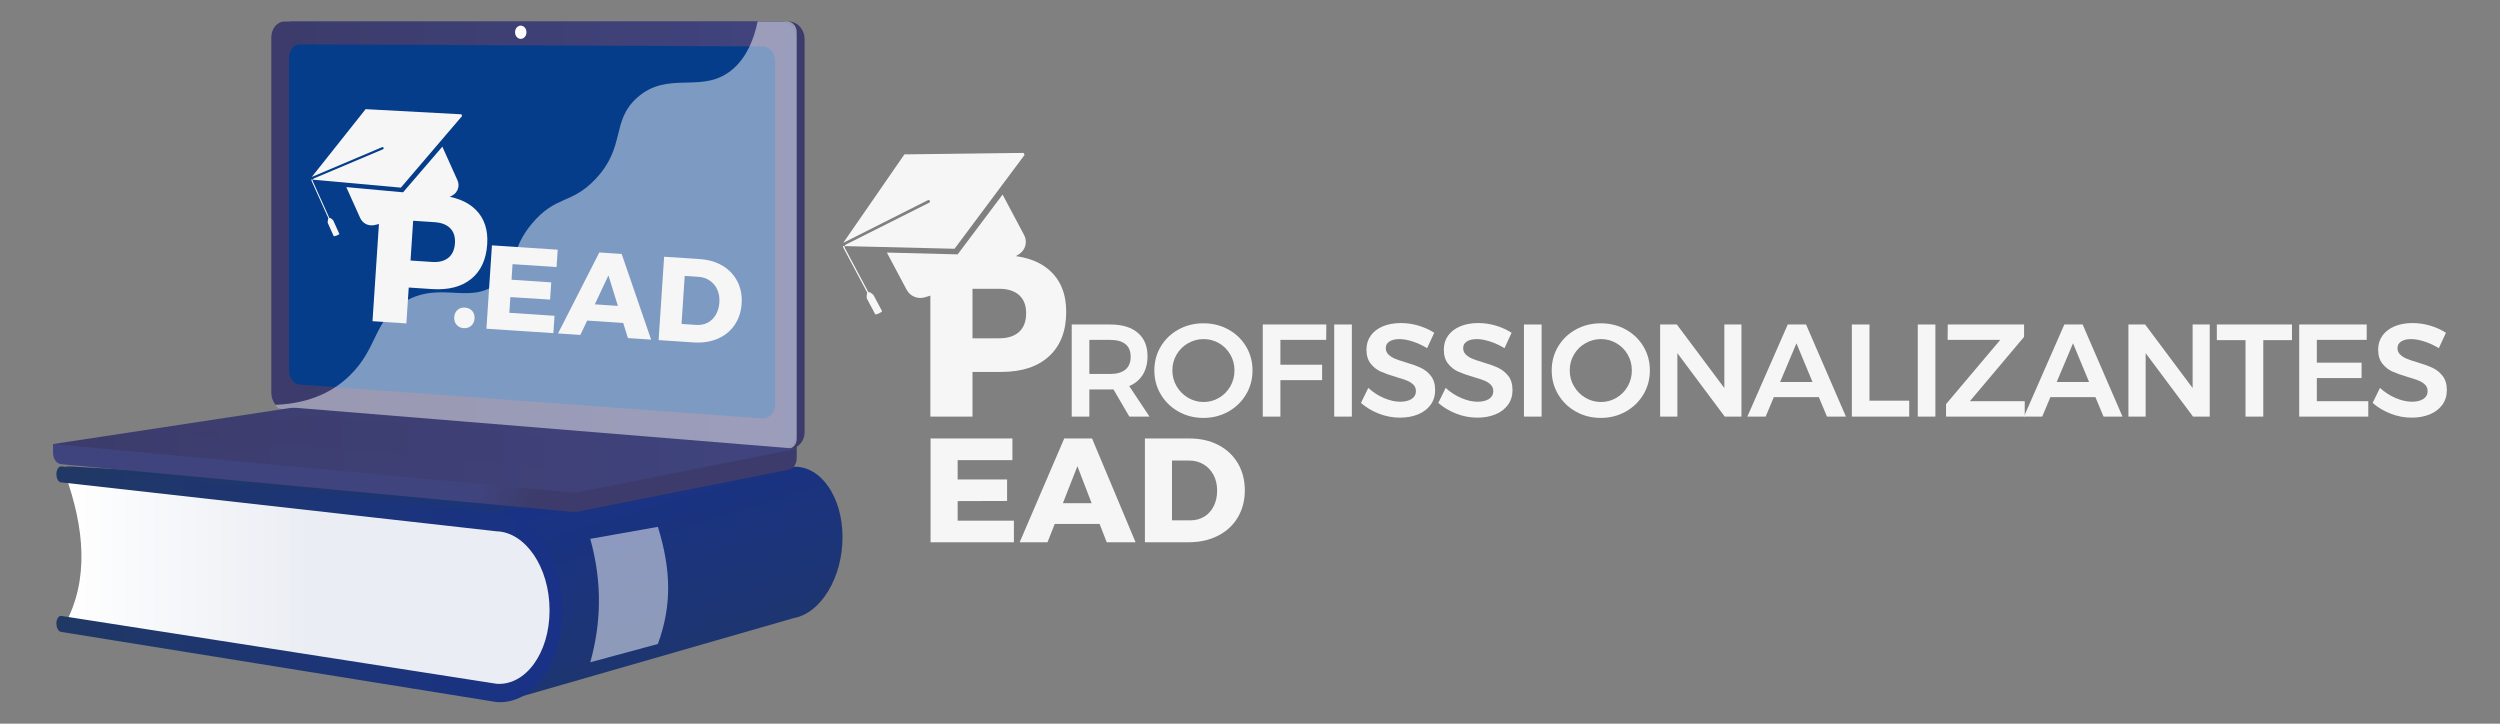 <svg xmlns="http://www.w3.org/2000/svg" xmlns:xlink="http://www.w3.org/1999/xlink" x="0px" y="0px" viewBox="0 0 7600 2200" style="enable-background:new 0 0 7600 2200;" xml:space="preserve"><rect x="0" y="0" width="7600" height="2200" fill="#808080" stroke="none"/><style type="text/css">	.st0{fill:#1E1E1E;}	.st1{fill:#F6F6F6;}	.st2{fill:#063D8A;}	.st3{fill:url(#SVGID_1_);}	.st4{fill:url(#SVGID_2_);}	.st5{fill:url(#SVGID_3_);}	.st6{fill:url(#SVGID_4_);}	.st7{opacity:0.5;fill:#FFFFFF;}	.st8{fill:url(#SVGID_5_);}	.st9{fill:url(#SVGID_6_);}	.st10{fill:url(#SVGID_7_);}	.st11{fill:#FFFFFF;}	.st12{opacity:0.48;fill:#FFFFFF;}	.st13{fill:url(#SVGID_8_);}	.st14{opacity:0.3;fill:url(#SVGID_9_);}</style><g id="Background"></g><g id="Illustration">	<g>		<g>			<g>									<linearGradient id="SVGID_1_" gradientUnits="userSpaceOnUse" x1="5572.605" y1="1598.826" x2="7781.435" y2="1598.826" gradientTransform="matrix(-1 0 0 1 7980.638 0)">					<stop offset="8.939359e-03" style="stop-color:#193287"></stop>					<stop offset="0.996" style="stop-color:#203864"></stop>				</linearGradient>				<polygon class="st3" points="2408.03,1420.32 1361.33,1484.1 199.2,1417.13 1345.4,1780.52     "></polygon>				<g>											<linearGradient id="SVGID_2_" gradientUnits="userSpaceOnUse" x1="6073.339" y1="1401.477" x2="5803.857" y2="2309.209" gradientTransform="matrix(-1 0 0 1 7980.638 0)">						<stop offset="8.939359e-03" style="stop-color:#193287"></stop>						<stop offset="0.996" style="stop-color:#203864"></stop>					</linearGradient>					<path class="st4" d="M1473.14,1561.47l939.31-142.54c83.72-3.11,148.77,92.74,148.77,213.54v1.33      c0,120.79-65.05,230.54-148.77,245.31l-886.64,255.22L1473.14,1561.47z"></path>					<g>													<linearGradient id="SVGID_3_" gradientUnits="userSpaceOnUse" x1="6306.657" y1="1771.582" x2="7782.86" y2="1771.582" gradientTransform="matrix(-1 0 0 1 7980.638 0)">							<stop offset="0.494" style="stop-color:#EAEDF3"></stop>							<stop offset="1" style="stop-color:#FFFFFF"></stop>						</linearGradient>						<path class="st5" d="M197.78,1897.57l1247.62,204.04c125.06,9.43,228.59-82.45,228.59-205.43v-83.43       c0-122.98-103.53-225.49-228.59-228.9L197.78,1440.88C257.41,1606.69,270.74,1761.96,197.78,1897.57z"></path>													<linearGradient id="SVGID_4_" gradientUnits="userSpaceOnUse" x1="6270.542" y1="1776.198" x2="7809.181" y2="1776.198" gradientTransform="matrix(-1 0 0 1 7980.638 0)">							<stop offset="8.939359e-03" style="stop-color:#193287"></stop>							<stop offset="0.996" style="stop-color:#203864"></stop>						</linearGradient>						<path class="st6" d="M186.09,1921.02l1323.33,213.21c109.74,8.56,200.68-115.24,200.68-276.13v-1.77       c0-160.89-90.94-294.04-200.68-296.77l-1323.33-141.8c-8.08-0.2-14.63,10.51-14.63,23.93c0,13.41,6.54,24.49,14.63,24.73       l1323.33,148.7c88.28,2.65,161.18,109.96,161.18,239.18v1.76c0,129.22-72.89,229.04-161.18,222.61l-1323.33-206.3       c-8.08-0.59-14.63,9.81-14.63,23.22C171.46,1909,178,1920.39,186.09,1921.02z"></path>					</g>				</g>				<path class="st7" d="M1794.43,2013.27l205.54-55.64c43.24-118.02,39.99-226.43,0-356.01l-205.54,36.44     C1832.39,1774.42,1826.64,1897.92,1794.43,2013.27z"></path>			</g>			<g>									<linearGradient id="SVGID_5_" gradientUnits="userSpaceOnUse" x1="6513.05" y1="1438.898" x2="6354.07" y2="1505.669" gradientTransform="matrix(-1 0 0 1 7980.638 0)">					<stop offset="0" style="stop-color:#40447E"></stop>					<stop offset="0.996" style="stop-color:#3C3B6B"></stop>				</linearGradient>				<path class="st8" d="M161.22,1349.94l2260.74-21.8v64.52c0,17.51-9.86,32.4-23.21,35.05l-639.27,127.04     c-7.59,1.51-15.28,1.91-22.94,1.19L185.79,1411.09c-13.84-1.29-24.57-16.23-24.57-34.22V1349.94z"></path>				<g>											<linearGradient id="SVGID_6_" gradientUnits="userSpaceOnUse" x1="6299.216" y1="670.542" x2="6122.633" y2="744.707" gradientTransform="matrix(-1 0 0 1 7980.638 0)">						<stop offset="0" style="stop-color:#40447E"></stop>						<stop offset="0.996" style="stop-color:#3C3B6B"></stop>					</linearGradient>					<path class="st9" d="M888.98,1245.36l1508.1,118.03c26.99,2.11,48.93-20.33,48.93-50.13V119.32c0-29.8-21.94-53.96-48.93-53.96      H888.98c-22.23,0-40.21,21.84-40.21,48.78v1079.29C848.78,1220.37,866.75,1243.61,888.98,1245.36z"></path>											<linearGradient id="SVGID_7_" gradientUnits="userSpaceOnUse" x1="5558.672" y1="714.438" x2="7155.909" y2="714.438" gradientTransform="matrix(-1 0 0 1 7980.638 0)">						<stop offset="0" style="stop-color:#40447E"></stop>						<stop offset="0.996" style="stop-color:#3C3B6B"></stop>					</linearGradient>					<path class="st10" d="M864.94,1245.36l1508.1,118.03c26.99,2.11,48.93-20.33,48.93-50.13V119.32      c0-29.8-21.94-53.96-48.93-53.96H864.94c-22.23,0-40.21,21.84-40.21,48.78v1079.29      C824.73,1220.37,842.7,1243.61,864.94,1245.36z"></path>					<path class="st2" d="M911.92,1169.26l1404.64,102.52c21.96,1.6,39.81-16.82,39.81-41.15V185.35      c0-24.33-17.85-44.13-39.81-44.23l-1404.64-6.44c-18.34-0.08-33.18,17.81-33.18,39.97v952.07      C878.74,1148.88,893.58,1167.92,911.92,1169.26z"></path>					<path class="st11" d="M1565.73,98.02c0,11.09,7.76,20.11,17.35,20.15c9.6,0.03,17.39-8.95,17.39-20.07      c0-11.12-7.79-20.14-17.39-20.15C1573.49,77.93,1565.73,86.92,1565.73,98.02z"></path>					<path class="st12" d="M1228.29,917.9c116.26-69.27,207.68,18.5,295.9-68.1c53.49-52.51,27.23-91.66,93.04-170.13      c72.89-86.91,120.35-57.69,193.61-135.91c92.63-98.9,46.3-175.85,126.09-246.85c96.79-86.14,201.18-6.41,293.32-89.02      c39.74-35.63,61.55-87.43,72.93-142.52h90.16c15.8,0,28.63,14.18,28.63,31.67v1237.61c0,17.49-12.83,30.66-28.63,29.42      l-1537-120.82c-7.54-0.59-14.23-5.47-18.52-12.54c112.51-4.54,181.63-46.31,225.82-89.49      C1150.07,1056.74,1135.08,973.44,1228.29,917.9z"></path>				</g>									<linearGradient id="SVGID_8_" gradientUnits="userSpaceOnUse" x1="5558.672" y1="1368.544" x2="7819.416" y2="1368.544" gradientTransform="matrix(-1 0 0 1 7980.638 0)">					<stop offset="0" style="stop-color:#40447E"></stop>					<stop offset="0.996" style="stop-color:#3C3B6B"></stop>				</linearGradient>				<path class="st13" d="M902.57,1240l1519.4,124.23l-662.49,131.66c-7.59,1.51-15.28,1.91-22.94,1.19L161.22,1349.94     l717.18-109.09C886.42,1239.63,894.51,1239.34,902.57,1240z"></path>									<linearGradient id="SVGID_9_" gradientUnits="userSpaceOnUse" x1="5780.376" y1="1348.031" x2="7436.809" y2="1348.031" gradientTransform="matrix(-1 0 0 1 7980.638 0)">					<stop offset="0" style="stop-color:#40447E"></stop>					<stop offset="0.996" style="stop-color:#3C3B6B"></stop>				</linearGradient>				<polygon class="st14" points="2200.26,1367.36 935.32,1262.39 543.83,1321.46 1797.88,1433.67     "></polygon>				<g>					<g>						<path class="st1" d="M1446.27,637.66c26.14,26.01,37.76,60.95,34.86,104.81c-3.07,46.49-19.34,81.66-48.77,105.5       c-29.45,23.85-69.28,34.11-119.51,30.78l-70.29-4.65l-7.22,109.09l-102.91-6.81l26.07-394.19l173.2,11.46       C1381.94,596.98,1420.13,611.64,1446.27,637.66z M1362.91,783.79c12.12-9.73,18.85-24.54,20.16-44.41       c1.26-19.12-3.48-34.21-14.23-45.28c-10.76-11.06-26.63-17.29-47.62-18.68l-65.23-4.31l-8,120.9l65.23,4.31       C1334.21,797.71,1350.77,793.53,1362.91,783.79z"></path>					</g>					<g>						<path class="st1" d="M1435.47,945.24c5.4,6.17,7.8,13.83,7.19,22.99c-0.61,9.16-4,16.5-10.17,22.02       c-6.17,5.53-13.84,7.98-23,7.37c-8.92-0.59-16.07-4.02-21.47-10.31c-5.39-6.29-7.79-14.01-7.18-23.17       c0.61-9.16,3.93-16.44,9.98-21.85c6.04-5.41,13.64-7.81,22.81-7.21C1422.79,935.68,1430.07,939.07,1435.47,945.24z"></path>						<path class="st1" d="M1495.49,745.88l199.91,13.22l-3.49,52.78l-133.75-8.85l-3.13,47.36l120.74,7.99l-3.47,52.42       l-120.76-7.62l-3.16,47.72l137.37,9.09l-3.49,52.78l-203.52-13.46L1495.49,745.88z"></path>						<path class="st1" d="M1908.91,1027.74l-14.39-45.97l-109.53-7.24l-20.68,43.65l-67.96-4.49l125.57-246.21l67.96,4.49       l89.52,260.44L1908.91,1027.74z M1808.22,925.23l70.13,4.64l-28.73-92.67L1808.22,925.23z"></path>						<path class="st1" d="M2197.36,808.28c19.66,11.95,34.52,27.88,44.58,47.79c10.06,19.91,14.27,42.28,12.63,67.1       c-1.64,24.82-8.83,46.5-21.55,65.02c-12.72,18.53-29.86,32.4-51.41,41.62c-21.55,9.23-45.82,12.94-72.81,11.16l-106.64-7.05       l16.76-253.41l109.17,7.22C2154.61,789.48,2177.69,796.33,2197.36,808.28z M2151.26,980.96       c10.28-5.37,18.55-13.42,24.83-24.14c6.27-10.72,9.88-23.18,10.82-37.41c0.96-14.46-1.15-27.43-6.32-38.9       c-5.18-11.47-12.74-20.63-22.69-27.46c-9.96-6.83-21.57-10.69-34.82-11.56l-41.57-2.75l-9.66,146.04l44.83,2.96       C2129.46,988.6,2140.98,986.33,2151.26,980.96z"></path>					</g>					<g>						<g>							<path class="st1" d="M1052.69,568.79l172.59,15.86l119.41-138.8l46.06,102.31c7.55,16.77,1.09,36.54-14.92,45.58        c-25.95,14.65-67.97,36.5-117.51,55.23c-48.23,18.23-92.66,29.34-120.66,35.34c-17.55,3.76-35.32-5.25-42.69-21.61        L1052.69,568.79z"></path>							<path class="st1" d="M1111.46,331.84l-85.27,107.4l-78.37,98.71l213.73-90.56c1.68-0.71,3.68,0.15,4.47,1.89        c0.78,1.74,0.07,3.75-1.61,4.46l-209.93,88.64c-1.71,0.72-3.13,2.12-3.8,3.79l267.93,24.27l186.23-217.85l-1.96-4.34        l0.59-0.7L1111.46,331.84z"></path>							<path class="st1" d="M996.32,673.13l0.72-5.65c0.14-2.09,1.57-3.9,3.44-4.6c1.88-0.7,4.17-0.29,5.83,1.13l4.59,3.79        c1.08,0.93,2.06,2.05,2.65,3.35l18.02,40.04c0.39,0.86-3.58,3.19-7.89,4.84c-4.3,1.64-8.87,2.58-9.26,1.72l-18.01-40.02        C995.79,676.36,996.23,674.59,996.32,673.13z"></path>							<g>								<path class="st1" d="M954.46,542.39c0.01,0,0.01-0.01,0.02-0.01l209.93-88.64l-209.93,88.64         C954.47,542.38,954.46,542.39,954.46,542.39z"></path>								<path class="st1" d="M1165.86,452.47c-0.33,0.55-0.82,1-1.45,1.26C1165.04,453.47,1165.53,453.02,1165.86,452.47z"></path>								<path class="st1" d="M951,545.49c-0.02,0.03-0.04,0.07-0.06,0.1C950.97,545.55,950.99,545.52,951,545.49z"></path>								<path class="st1" d="M1161.55,447.39c0.96-0.41,2.02-0.3,2.9,0.19C1163.57,447.09,1162.51,446.99,1161.55,447.39         l-209.82,88.9c0,0,0,0,0,0L1161.55,447.39z"></path>								<path class="st1" d="M950.68,546.17C950.68,546.17,950.67,546.17,950.68,546.17l-3.61-0.32l-0.82-0.07         c0.18,1.87,0.75,3.87,1.68,5.92l66.13,146.89c0.75,1.66,1.22,3.07,2.78,2.46c1.56-0.6,0.82-1.9,0.07-3.57l-66.16-146.97         C950.08,549.02,950.14,547.51,950.68,546.17z"></path>								<path class="st1" d="M951.37,544.89c-0.03,0.05-0.06,0.09-0.09,0.14C951.31,544.98,951.34,544.94,951.37,544.89z"></path>								<path class="st1" d="M953.3,543.01c-0.07,0.04-0.13,0.09-0.19,0.14C953.18,543.1,953.24,543.06,953.3,543.01z"></path>								<path class="st1" d="M951.79,544.35c-0.04,0.05-0.09,0.1-0.13,0.15C951.71,544.45,951.75,544.4,951.79,544.35z"></path>								<path class="st1" d="M953.88,542.67c-0.06,0.03-0.12,0.07-0.18,0.11C953.75,542.74,953.81,542.7,953.88,542.67z"></path>								<path class="st1" d="M952.26,543.85c-0.05,0.05-0.1,0.1-0.16,0.16C952.15,543.96,952.21,543.91,952.26,543.85z"></path>								<path class="st1" d="M952.76,543.41c-0.06,0.05-0.12,0.1-0.18,0.15C952.64,543.51,952.7,543.46,952.76,543.41z"></path>							</g>						</g>					</g>				</g>			</g>		</g>		<g>			<g>				<g>					<path class="st1" d="M3189.49,820.89c34.53,30.1,51.8,72.45,51.8,127.05c0,57.87-17.27,102.79-51.8,134.75      c-34.54,31.97-83.07,47.95-145.6,47.95h-87.5v135.8h-128.1v-490.7h215.6C3106.42,775.74,3154.95,790.79,3189.49,820.89z       M3098.14,1008.83c14.23-13.06,21.35-31.96,21.35-56.7c0-23.8-7.12-42.11-21.35-54.95c-14.24-12.83-34.42-19.25-60.55-19.25      h-81.2v150.5h81.2C3063.72,1028.44,3083.9,1021.91,3098.14,1008.83z"></path>				</g>				<g>					<path class="st1" d="M2828.9,1333.01h248.85v65.7h-166.5v58.95h150.3v65.25l-150.3,0.45v59.4h171v65.7H2828.9V1333.01z"></path>					<path class="st1" d="M3364.4,1648.46l-21.6-55.8h-136.35l-22.05,55.8h-84.6l135.45-315.45h84.6l132.3,315.45H3364.4z       M3231.2,1529.66h87.3l-43.2-112.5L3231.2,1529.66z"></path>					<path class="st1" d="M3703.92,1352.81c25.35,13.21,45.07,31.73,59.18,55.58c14.1,23.85,21.15,51.23,21.15,82.12      c0,30.9-7.13,58.35-21.38,82.35c-14.25,24-34.35,42.6-60.3,55.8c-25.95,13.2-55.73,19.8-89.32,19.8h-132.75v-315.45h135.9      C3649.39,1333.01,3678.56,1339.61,3703.92,1352.81z M3660.94,1570.61c12.3-7.5,21.9-18.15,28.8-31.95      c6.9-13.8,10.35-29.55,10.35-47.25c0-18-3.68-33.9-11.03-47.7c-7.35-13.79-17.48-24.53-30.38-32.17      c-12.9-7.65-27.6-11.48-44.1-11.48h-51.75v181.8h55.8C3634.54,1581.86,3648.64,1578.11,3660.94,1570.61z"></path>				</g>				<g>					<g>						<path class="st1" d="M2696.03,767.8l215.21,5.51l136.62-181.82l65.47,123.03c10.73,20.17,4.35,45.19-14.76,57.71       c-30.96,20.29-81.25,50.81-141.12,78.09c-58.28,26.55-112.44,43.96-146.65,53.69c-21.44,6.1-44.21-3.62-54.68-23.29       L2696.03,767.8z"></path>						<path class="st1" d="M2749.45,469.29l-96.88,140.1l-89.04,128.77L2821,608.4c2.02-1.02,4.58-0.12,5.69,1.97       c1.11,2.09,0.39,4.64-1.63,5.66l-252.93,127.08c-2.06,1.04-3.71,2.89-4.4,5.01l334.06,8.12l212.95-285.28l-2.78-5.22       l0.68-0.91L2749.45,469.29z"></path>						<path class="st1" d="M2634.72,901.74l0.43-7.06c0-2.6,1.62-4.96,3.89-5.98c2.27-1.02,5.14-0.7,7.31,0.92l6,4.32       c1.42,1.06,2.73,2.37,3.56,3.93l25.62,48.15c0.55,1.03-4.18,4.25-9.38,6.65c-5.19,2.39-10.78,3.92-11.33,2.89l-25.61-48.12       C2634.32,905.77,2634.72,903.55,2634.72,901.74z"></path>						<g>							<path class="st1" d="M2572.11,743.12c0.01,0,0.01-0.01,0.02-0.01l252.93-127.08l-252.93,127.08        C2572.13,743.11,2572.12,743.12,2572.11,743.12z"></path>							<path class="st1" d="M2826.76,614.35c-0.36,0.71-0.94,1.3-1.7,1.69C2825.82,615.65,2826.39,615.06,2826.76,614.35z"></path>							<path class="st1" d="M2568.09,747.25c-0.02,0.04-0.04,0.08-0.06,0.13C2568.04,747.33,2568.07,747.29,2568.09,747.25z"></path>							<path class="st1" d="M2821,608.4c1.15-0.58,2.48-0.54,3.61,0C2823.48,607.87,2822.15,607.82,2821,608.4l-252.76,127.38        c0,0,0,0,0,0L2821,608.4z"></path>							<path class="st1" d="M2567.74,748.11C2567.74,748.12,2567.74,748.12,2567.74,748.11l-4.5-0.1l-1.02-0.02        c0.37,2.3,1.25,4.73,2.56,7.2l94,176.63c1.06,2,1.76,3.7,3.65,2.82c1.89-0.88,0.86-2.42-0.21-4.42l-94.05-176.73        C2567.23,751.71,2567.18,749.82,2567.74,748.11z"></path>							<path class="st1" d="M2568.5,746.48c-0.04,0.06-0.07,0.12-0.11,0.18C2568.43,746.59,2568.46,746.53,2568.5,746.48z"></path>							<path class="st1" d="M2570.74,743.99c-0.08,0.06-0.15,0.12-0.23,0.19C2570.58,744.11,2570.66,744.05,2570.74,743.99z"></path>							<path class="st1" d="M2568.97,745.77c-0.05,0.07-0.1,0.13-0.14,0.2C2568.88,745.9,2568.92,745.84,2568.97,745.77z"></path>							<path class="st1" d="M2571.42,743.52c-0.08,0.05-0.15,0.1-0.22,0.15C2571.27,743.62,2571.34,743.56,2571.42,743.52z"></path>							<path class="st1" d="M2569.51,745.12c-0.06,0.07-0.12,0.14-0.18,0.21C2569.39,745.26,2569.45,745.19,2569.51,745.12z"></path>							<path class="st1" d="M2570.1,744.52c-0.07,0.07-0.14,0.13-0.21,0.2C2569.96,744.66,2570.03,744.59,2570.1,744.52z"></path>						</g>					</g>				</g>			</g>			<g>				<path class="st1" d="M3433.22,1266.44l-48.4-82.8c-2.14,0.27-5.47,0.4-10,0.4h-63.2v82.4h-53.6v-280h116.8     c36.26,0,64.26,8.4,84,25.2c19.73,16.8,29.6,40.54,29.6,71.2c0,21.87-4.74,40.54-14.2,56c-9.47,15.47-23.27,27.07-41.4,34.8     l61.6,92.8H3433.22z M3311.62,1136.84h63.2c20.26,0,35.73-4.4,46.4-13.2c10.66-8.8,16-21.86,16-39.2c0-17.06-5.34-29.86-16-38.4     c-10.67-8.53-26.14-12.8-46.4-12.8h-63.2V1136.84z"></path>				<path class="st1" d="M3734.22,1001.64c22.8,12.54,40.73,29.74,53.8,51.6c13.06,21.87,19.6,46.14,19.6,72.8     c0,26.67-6.54,51-19.6,73c-13.07,22-31,39.4-53.8,52.2c-22.8,12.8-48.07,19.2-75.8,19.2c-27.74,0-53-6.4-75.8-19.2     s-40.74-30.2-53.8-52.2c-13.07-22-19.6-46.33-19.6-73c0-26.66,6.53-50.93,19.6-72.8c13.06-21.86,31-39.06,53.8-51.6     c22.8-12.53,48.06-18.8,75.8-18.8C3686.15,982.84,3711.42,989.1,3734.22,1001.64z M3611.62,1043.44     c-14.67,8.4-26.27,19.87-34.8,34.4c-8.54,14.54-12.8,30.6-12.8,48.2c0,17.6,4.33,33.74,13,48.4     c8.66,14.67,20.26,26.27,34.8,34.8c14.53,8.54,30.33,12.8,47.4,12.8c16.8,0,32.4-4.26,46.8-12.8c14.4-8.53,25.8-20.13,34.2-34.8     c8.4-14.66,12.6-30.8,12.6-48.4c0-17.6-4.2-33.66-12.6-48.2c-8.4-14.53-19.8-26-34.2-34.4c-14.4-8.4-30-12.6-46.8-12.6     C3642.15,1030.84,3626.28,1035.04,3611.62,1043.44z"></path>				<path class="st1" d="M3838.82,986.44h193.2l-0.4,46.8h-139.2v75.6h126.8v46.8h-126.8v110.8h-53.6V986.44z"></path>				<path class="st1" d="M4056.01,986.44h53.6v280h-53.6V986.44z"></path>				<path class="st1" d="M4294.21,1038.04c-15.07-4.8-28.34-7.2-39.8-7.2c-12.8,0-22.94,2.4-30.4,7.2c-7.47,4.8-11.2,11.47-11.2,20     c0,7.74,2.6,14.2,7.8,19.4c5.2,5.2,11.73,9.47,19.6,12.8c7.86,3.34,18.6,7,32.2,11c18.93,5.6,34.46,11.2,46.6,16.8     c12.13,5.6,22.46,13.87,31,24.8c8.53,10.94,12.8,25.34,12.8,43.2c0,17.07-4.6,31.94-13.8,44.6c-9.2,12.67-21.87,22.34-38,29     c-16.14,6.67-34.6,10-55.4,10c-21.87,0-43.2-4.06-64-12.2c-20.8-8.13-38.94-19-54.4-32.6l22.4-45.6     c14.13,13.07,30,23.34,47.6,30.8c17.6,7.47,34,11.2,49.2,11.2c14.93,0,26.66-2.86,35.2-8.6c8.53-5.73,12.8-13.53,12.8-23.4     c0-8-2.6-14.6-7.8-19.8c-5.2-5.2-11.8-9.4-19.8-12.6c-8-3.2-18.94-6.8-32.8-10.8c-18.94-5.6-34.4-11.06-46.4-16.4     c-12-5.33-22.27-13.4-30.8-24.2c-8.54-10.8-12.8-25-12.8-42.6c0-16.26,4.33-30.46,13-42.6c8.66-12.13,20.93-21.53,36.8-28.2     c15.86-6.66,34.2-10,55-10c18.13,0,36.06,2.67,53.8,8c17.73,5.34,33.53,12.54,47.4,21.6l-21.6,46.8     C4324.01,1049.64,4309.27,1042.84,4294.21,1038.04z"></path>				<path class="st1" d="M4529.41,1038.04c-15.07-4.8-28.34-7.2-39.8-7.2c-12.8,0-22.94,2.4-30.4,7.2c-7.47,4.8-11.2,11.47-11.2,20     c0,7.74,2.6,14.2,7.8,19.4c5.2,5.2,11.73,9.47,19.6,12.8c7.86,3.34,18.6,7,32.2,11c18.93,5.6,34.46,11.2,46.6,16.8     c12.13,5.6,22.46,13.87,31,24.8c8.53,10.94,12.8,25.34,12.8,43.2c0,17.07-4.6,31.94-13.8,44.6c-9.2,12.67-21.87,22.34-38,29     c-16.14,6.67-34.6,10-55.4,10c-21.87,0-43.2-4.06-64-12.2c-20.8-8.13-38.94-19-54.4-32.6l22.4-45.6     c14.13,13.07,30,23.34,47.6,30.8c17.6,7.47,34,11.2,49.2,11.2c14.93,0,26.66-2.86,35.2-8.6c8.53-5.73,12.8-13.53,12.8-23.4     c0-8-2.6-14.6-7.8-19.8c-5.2-5.2-11.8-9.4-19.8-12.6c-8-3.2-18.94-6.8-32.8-10.8c-18.94-5.6-34.4-11.06-46.4-16.4     c-12-5.33-22.27-13.4-30.8-24.2c-8.54-10.8-12.8-25-12.8-42.6c0-16.26,4.33-30.46,13-42.6c8.66-12.13,20.93-21.53,36.8-28.2     c15.86-6.66,34.2-10,55-10c18.13,0,36.06,2.67,53.8,8c17.73,5.34,33.53,12.54,47.4,21.6l-21.6,46.8     C4559.21,1049.64,4544.47,1042.84,4529.41,1038.04z"></path>				<path class="st1" d="M4632.8,986.44h53.6v280h-53.6V986.44z"></path>				<path class="st1" d="M4942.21,1001.64c22.8,12.54,40.73,29.74,53.8,51.6c13.06,21.87,19.6,46.14,19.6,72.8     c0,26.67-6.54,51-19.6,73c-13.07,22-31,39.4-53.8,52.2c-22.8,12.8-48.07,19.2-75.8,19.2c-27.74,0-53-6.4-75.8-19.2     s-40.74-30.2-53.8-52.2c-13.07-22-19.6-46.33-19.6-73c0-26.66,6.53-50.93,19.6-72.8c13.06-21.86,31-39.06,53.8-51.6     c22.8-12.53,48.06-18.8,75.8-18.8C4894.14,982.84,4919.4,989.1,4942.21,1001.64z M4819.6,1043.44     c-14.67,8.4-26.27,19.87-34.8,34.4c-8.54,14.54-12.8,30.6-12.8,48.2c0,17.6,4.33,33.74,13,48.4     c8.66,14.67,20.26,26.27,34.8,34.8c14.53,8.54,30.33,12.8,47.4,12.8c16.8,0,32.4-4.26,46.8-12.8c14.4-8.53,25.8-20.13,34.2-34.8     c8.4-14.66,12.6-30.8,12.6-48.4c0-17.6-4.2-33.66-12.6-48.2c-8.4-14.53-19.8-26-34.2-34.4c-14.4-8.4-30-12.6-46.8-12.6     C4850.14,1030.84,4834.27,1035.04,4819.6,1043.44z"></path>				<path class="st1" d="M5242,986.44h52v280h-50.8l-144-192.8v192.8h-52.4v-280h50.8l144.4,193.2V986.44z"></path>				<path class="st1" d="M5554,1266.44l-24.8-59.2h-136.8l-24.8,59.2H5312l122.8-280h55.6l121.2,280H5554z M5411.6,1161.24h98.4     l-48.8-117.6L5411.6,1161.24z"></path>				<path class="st1" d="M5629.6,986.44h53.6v231.6H5804v48.4h-174.4V986.44z"></path>				<path class="st1" d="M5829.99,986.44h53.6v280h-53.6V986.44z"></path>				<path class="st1" d="M5921.19,986.44h232v37.6l-164.8,195.6h166.8v46.8h-239.2v-38l164.8-195.2h-160L5921.19,986.44z"></path>				<path class="st1" d="M6394.79,1266.44l-24.8-59.2h-136.8l-24.8,59.2h-55.6l122.8-280h55.6l121.2,280H6394.79z M6252.39,1161.24     h98.4l-48.8-117.6L6252.39,1161.24z"></path>				<path class="st1" d="M6665.59,986.44h52v280h-50.8l-144-192.8v192.8h-52.4v-280h50.8l144.4,193.2V986.44z"></path>				<path class="st1" d="M6739.18,986.44h228.4v47.6h-87.2v232.4h-54v-232.4h-87.2V986.44z"></path>				<path class="st1" d="M6989.58,986.44h205.2v46.8h-151.6v69.2h136v46.8h-136v70.4h156.4v46.8h-210V986.44z"></path>				<path class="st1" d="M7369.78,1038.04c-15.07-4.8-28.34-7.2-39.8-7.2c-12.8,0-22.94,2.4-30.4,7.2c-7.47,4.8-11.2,11.47-11.2,20     c0,7.74,2.6,14.2,7.8,19.4c5.2,5.2,11.73,9.47,19.6,12.8c7.86,3.34,18.6,7,32.2,11c18.93,5.6,34.46,11.2,46.6,16.8     c12.13,5.6,22.46,13.87,31,24.8c8.53,10.94,12.8,25.34,12.8,43.2c0,17.07-4.6,31.94-13.8,44.6c-9.2,12.67-21.87,22.34-38,29     c-16.14,6.67-34.6,10-55.4,10c-21.87,0-43.2-4.06-64-12.2c-20.8-8.13-38.94-19-54.4-32.6l22.4-45.6     c14.13,13.07,30,23.34,47.6,30.8c17.6,7.47,34,11.2,49.2,11.2c14.93,0,26.66-2.86,35.2-8.6c8.53-5.73,12.8-13.53,12.8-23.4     c0-8-2.6-14.6-7.8-19.8c-5.2-5.2-11.8-9.4-19.8-12.6c-8-3.2-18.94-6.8-32.8-10.8c-18.94-5.6-34.4-11.06-46.4-16.4     c-12-5.33-22.27-13.4-30.8-24.2c-8.54-10.8-12.8-25-12.8-42.6c0-16.26,4.33-30.46,13-42.6c8.66-12.13,20.93-21.53,36.8-28.2     c15.86-6.66,34.2-10,55-10c18.13,0,36.06,2.67,53.8,8c17.73,5.34,33.53,12.54,47.4,21.6l-21.6,46.8     C7399.58,1049.64,7384.84,1042.84,7369.78,1038.04z"></path>			</g>		</g>	</g></g></svg>